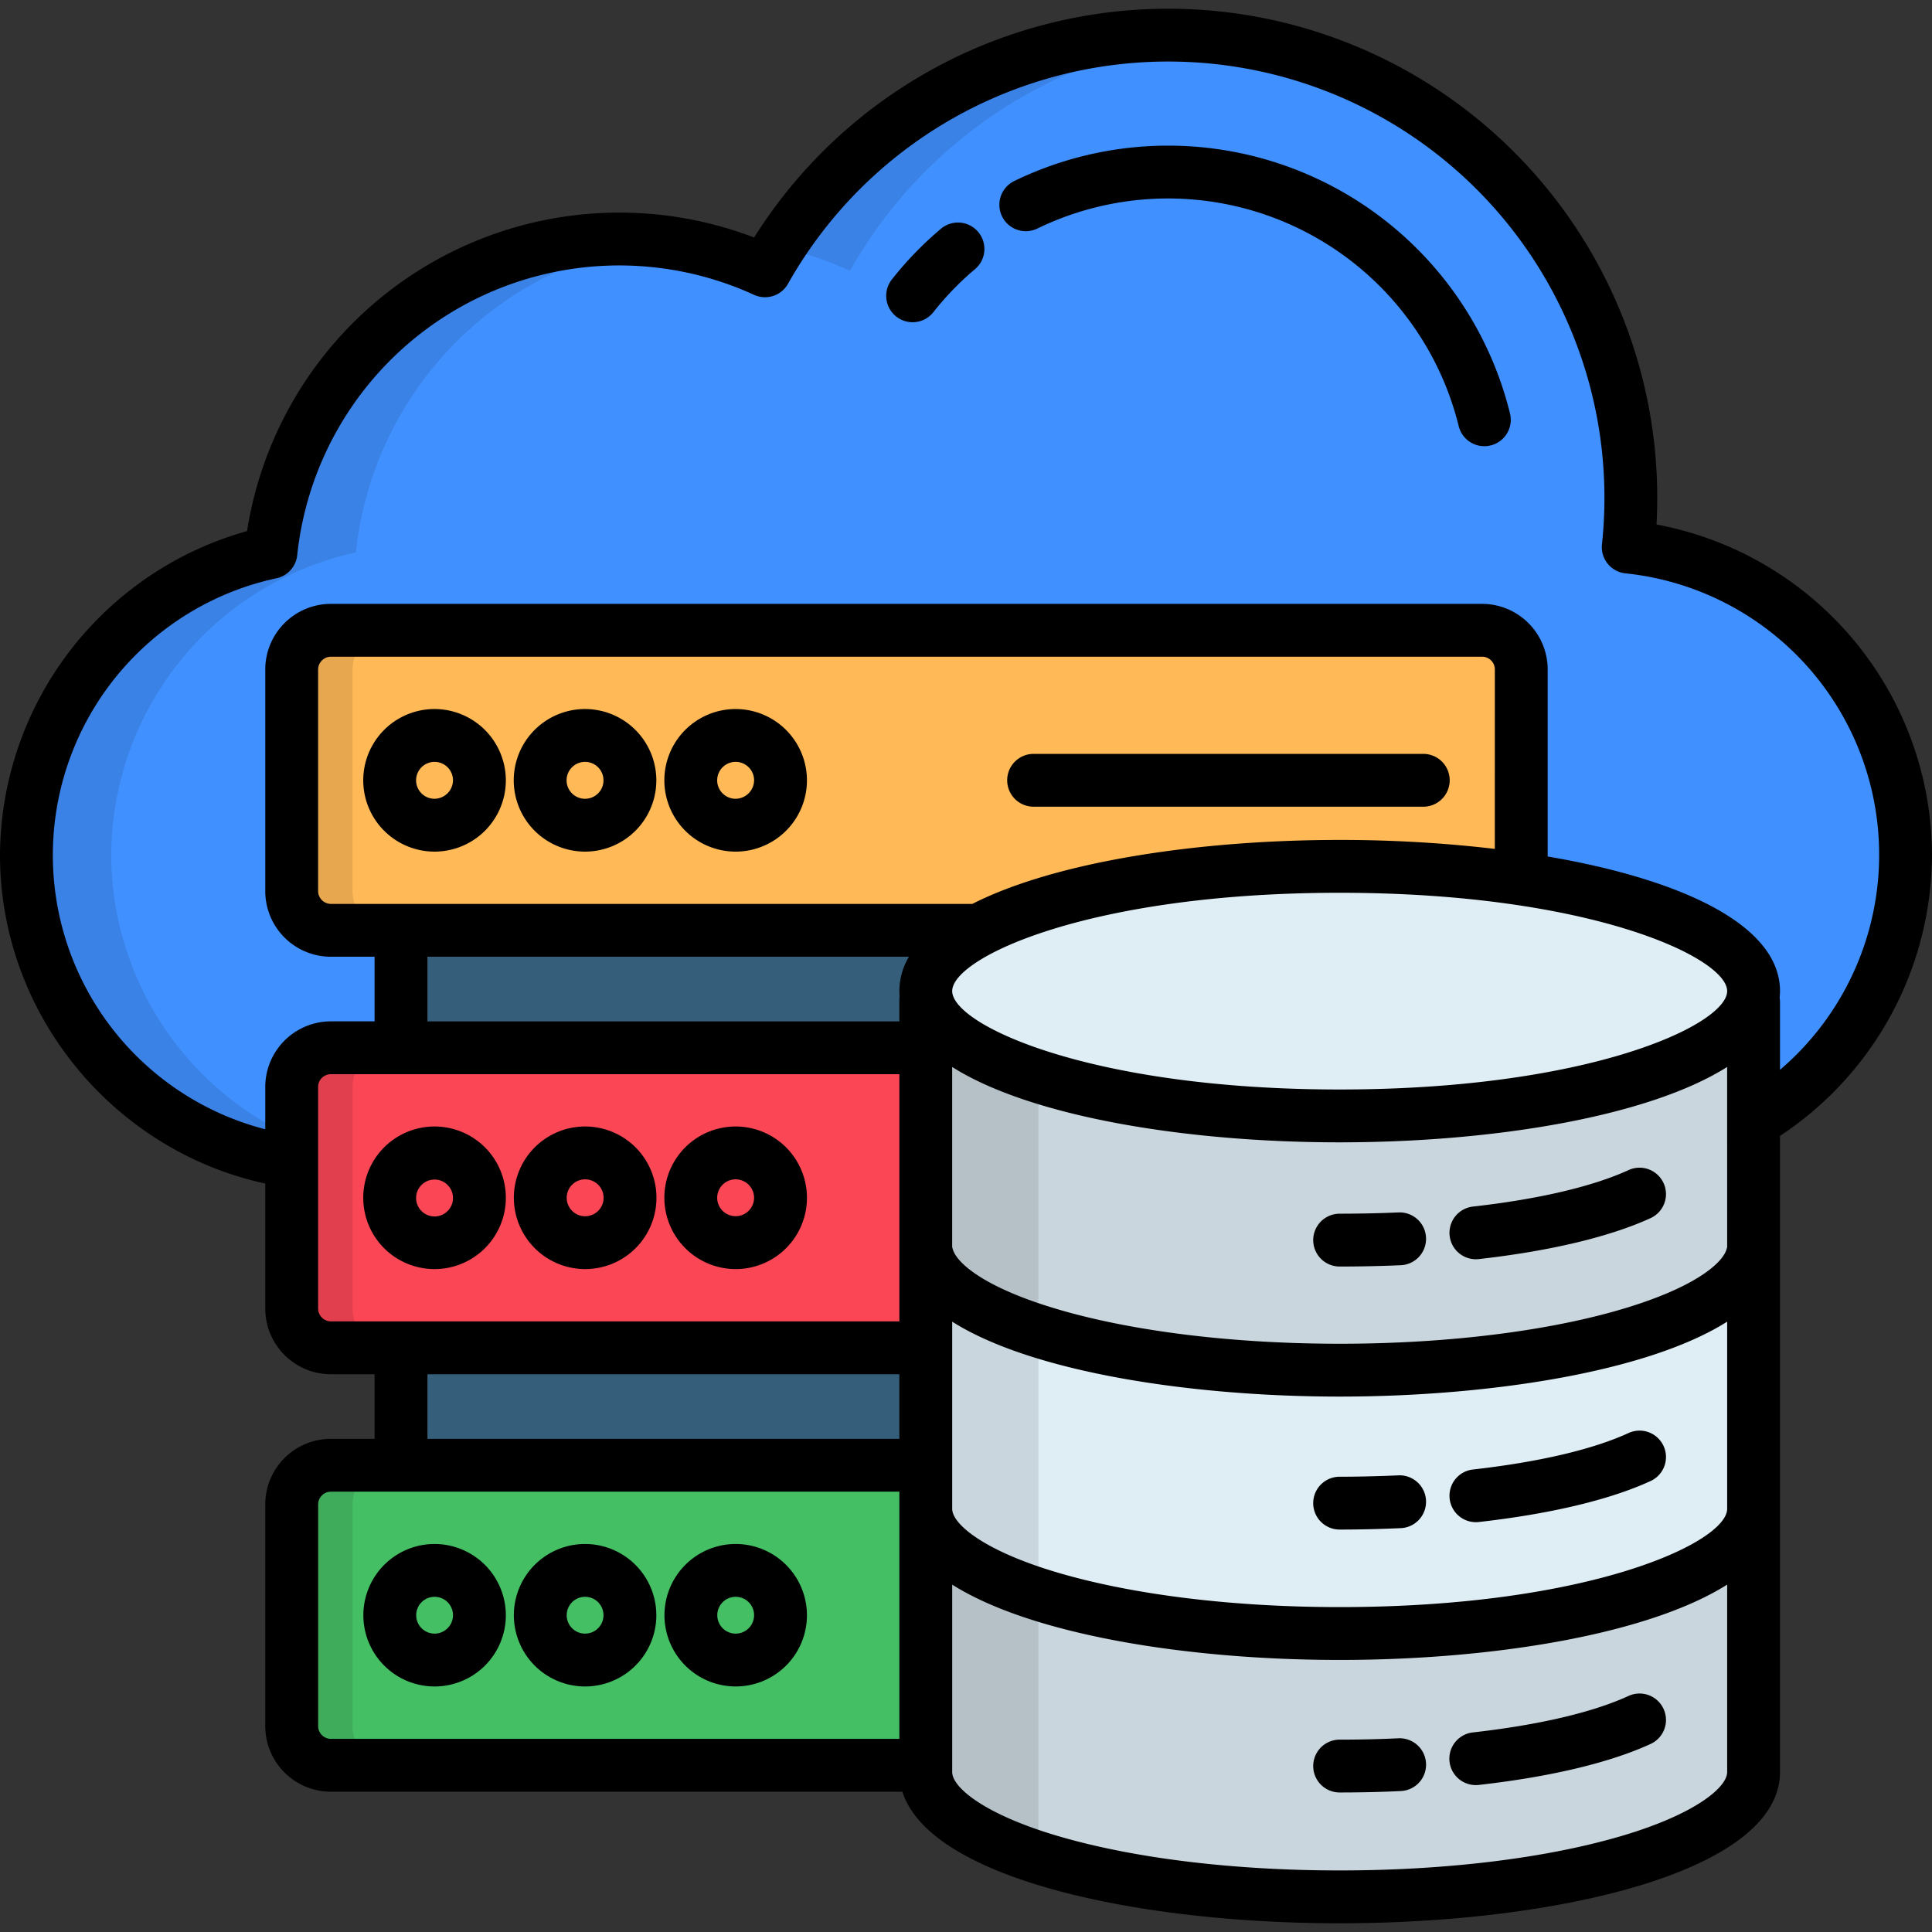 <svg id="Layer_1" viewBox="0 0 512 512" xmlns="http://www.w3.org/2000/svg" data-name="Layer 1"><rect x="0" y="0" width="512" height="512" fill="#333333" stroke="none"/><g fill-rule="evenodd"><path d="m202.737 71.762a122.573 122.573 0 0 1 106.863-62.447c73.049 0 129.572 63.326 121.89 135.666 41.159 4.337 73.5 39.4 73.5 81.638a82.314 82.314 0 0 1 -82.063 82.063h-333.859a82.06 82.06 0 0 1 -17.263-162.282 92.82 92.82 0 0 1 130.932-74.638z" fill="#4090ff"/><path d="m355.893 226.676h-231.336a18.328 18.328 0 0 0 -18.283 18.283v185.811a18.353 18.353 0 0 0 18.283 18.312h231.336a18.377 18.377 0 0 0 18.312-18.312v-185.811a18.352 18.352 0 0 0 -18.312-18.283z" fill="#355e7a"/><path d="m87.679 167.035h305.093a10.4 10.4 0 0 1 10.374 10.374v58.763a10.4 10.4 0 0 1 -10.374 10.374h-305.093a10.416 10.416 0 0 1 -10.379-10.374v-58.763a10.416 10.416 0 0 1 10.375-10.374z" fill="#ffba57"/><path d="m87.679 277.671h305.093a10.379 10.379 0 0 1 10.374 10.375v58.762a10.4 10.4 0 0 1 -10.374 10.375h-305.093a10.417 10.417 0 0 1 -10.379-10.375v-58.762a10.4 10.4 0 0 1 10.375-10.375z" fill="#fa4655"/><path d="m87.679 388.307h305.093a10.373 10.373 0 0 1 10.374 10.347v58.79a10.4 10.4 0 0 1 -10.374 10.375h-305.093a10.416 10.416 0 0 1 -10.379-10.375v-58.79a10.392 10.392 0 0 1 10.375-10.347z" fill="#45bf64"/><path d="m464.715 402.225h-219.373v67.38c0 18.283 49.1 33.08 109.672 33.08s109.7-14.8 109.7-33.08z" fill="#c9d6dd"/><path d="m275.191 402.225h-29.849v67.38c0 8.787 11.338 16.752 29.849 22.677z" fill="#b5c1c7"/><path d="m464.715 332.436h-219.373v67.408c0 18.255 49.1 33.052 109.672 33.052s109.7-14.8 109.7-33.052z" fill="#dfeef5"/><path d="m275.191 332.436h-29.849v67.408c0 8.759 11.338 16.753 29.849 22.649z" fill="#c9d6dd"/><path d="m464.715 262.647h-219.373v67.408c0 18.255 49.1 33.052 109.672 33.052s109.7-14.8 109.7-33.052z" fill="#c9d6dd"/><path d="m275.191 262.647h-29.849v67.408c0 8.759 11.338 16.753 29.849 22.677z" fill="#b5c1c7"/><path d="m355.014 295.728c60.435 0 109.7-14.854 109.7-33.081 0-18.2-49.266-33.052-109.7-33.052-60.406 0-109.672 14.854-109.672 33.052 0 18.227 49.266 33.081 109.672 33.081z" fill="#dfeef5"/><path d="m29.484 226.619a82.363 82.363 0 0 1 64.828-80.219 92.824 92.824 0 0 1 81.042-82.374 91.829 91.829 0 0 0 -11.253-.681 92.805 92.805 0 0 0 -92.3 83.055 82.058 82.058 0 0 0 5.5 161.434v-6.69a82.37 82.37 0 0 1 -47.82-74.523zm280.116-217.304a122.539 122.539 0 0 0 -103.064 56.185 91.283 91.283 0 0 1 18.708 6.264 122.7 122.7 0 0 1 95.613-61.939c-3.714-.34-7.456-.51-11.254-.51z" fill="#3a82e6"/><path d="m93.433 236.172v-58.763a10.416 10.416 0 0 1 10.375-10.374h-16.129a10.416 10.416 0 0 0 -10.379 10.374v58.763a10.416 10.416 0 0 0 10.375 10.374h16.129a10.416 10.416 0 0 1 -10.375-10.374z" fill="#e6a74e"/><path d="m93.433 346.808v-58.762a10.4 10.4 0 0 1 10.375-10.375h-16.129a10.4 10.4 0 0 0 -10.379 10.375v58.762a10.417 10.417 0 0 0 10.375 10.375h16.129a10.417 10.417 0 0 1 -10.375-10.375z" fill="#e13f4d"/><path d="m93.433 457.444v-58.79a10.392 10.392 0 0 1 10.375-10.347h-16.129a10.392 10.392 0 0 0 -10.379 10.347v58.79a10.416 10.416 0 0 0 10.375 10.375h16.129a10.416 10.416 0 0 1 -10.375-10.375z" fill="#3eac5a"/></g><path d="m512 226.618a89.4 89.4 0 0 0 -73.006-87.618 129.61 129.61 0 0 0 -239.147-76.058 99.866 99.866 0 0 0 -134.372 77.8 89.61 89.61 0 0 0 -65.475 85.876c0 41.888 29.825 78.263 70.3 87.035v33.156a17.4 17.4 0 0 0 17.377 17.377h11.593v17.12h-11.593a17.383 17.383 0 0 0 -17.377 17.349v58.791a17.4 17.4 0 0 0 17.377 17.377h151.475c7.215 22.913 61.845 34.866 115.863 34.866 57.994 0 116.7-13.768 116.7-40.082v-168.576a89.63 89.63 0 0 0 40.285-74.413zm-427.695 120.191v-58.763a3.375 3.375 0 0 1 3.372-3.372h150.662v65.508h-150.662a3.417 3.417 0 0 1 -3.372-3.373zm373.409-16.309c-.031.109-.068.215-.094.326-.97 4.1-9.3 10.921-29.6 16.638-19.782 5.574-45.71 8.642-73.008 8.642s-53.218-3.068-72.993-8.642c-20.284-5.716-28.613-12.535-29.583-16.638-.027-.112-.064-.219-.1-.33v-47.737c20.835 13.173 61.93 19.971 102.672 19.971s81.861-6.8 102.7-19.973zm-205.371 19.757c21.414 13.542 63.893 19.853 102.672 19.853s81.281-6.311 102.7-19.854v49.59c0 8.841-36.249 26.05-102.7 26.05-28.632 0-55.456-3.332-75.533-9.382-18.647-5.62-27.139-12.579-27.139-16.668zm102.672-61.531c-66.432 0-102.672-17.227-102.672-26.079s36.24-26.05 102.672-26.05c66.45 0 102.7 17.208 102.7 26.05s-36.25 26.079-102.7 26.079zm41.13-63.761a350.742 350.742 0 0 0 -41.13-2.372c-37.516 0-75.325 5.763-97.346 16.953h-.025-169.967a3.417 3.417 0 0 1 -3.372-3.373v-58.764a3.417 3.417 0 0 1 3.372-3.373h305.1a3.376 3.376 0 0 1 3.372 3.373zm-155.266 28.583a17.88 17.88 0 0 0 -2.54 9.1c0 .463.023.921.059 1.376a7.042 7.042 0 0 0 -.059.864v5.783h-125.064v-17.123zm-127.6 110.638h125.06v17.12h-125.064zm-28.97 93.26v-58.791a3.4 3.4 0 0 1 3.372-3.345h150.658v65.509h-150.662a3.417 3.417 0 0 1 -3.372-3.373zm346.252 28.854c-20.079 6.052-46.908 9.385-75.546 9.385s-55.46-3.333-75.532-9.385c-18.648-5.624-27.14-12.6-27.14-16.693v-49.665c20.835 13.164 61.93 19.958 102.672 19.958s81.861-6.795 102.7-19.96v49.667c-.001 4.098-8.498 11.068-27.154 16.693zm41.157-202.78v-18.01a7 7 0 0 0 -.1-1.119 17.372 17.372 0 0 0 .1-1.744c0-17.681-26.545-29.694-61.569-35.667v-49.571a17.4 17.4 0 0 0 -17.376-17.377h-305.096a17.4 17.4 0 0 0 -17.377 17.377v58.762a17.4 17.4 0 0 0 17.377 17.377h11.593v17.122h-11.593a17.4 17.4 0 0 0 -17.377 17.376v11.222a75.039 75.039 0 0 1 2.978-146.025 7 7 0 0 0 5.488-6.118 85.82 85.82 0 0 1 121.043-69 7 7 0 0 0 9.025-2.92 115.613 115.613 0 0 1 215.7 69.04 7 7 0 0 0 6.23 7.7 74.971 74.971 0 0 1 40.954 131.575zm-212.479-222.041a7 7 0 0 1 -.866 9.864 77.564 77.564 0 0 0 -11.021 11.386 7 7 0 1 1 -10.994-8.672 91.632 91.632 0 0 1 13.016-13.444 7 7 0 0 1 9.865.866zm140.922 48.073a7 7 0 1 1 -13.586 3.39 79.318 79.318 0 0 0 -111.666-52.375 7 7 0 1 1 -6.127-12.592 93.32 93.32 0 0 1 131.379 61.577zm-284.988 78.348a18.894 18.894 0 1 0 18.88 18.909 18.93 18.93 0 0 0 -18.88-18.909zm0 23.784a4.89 4.89 0 1 1 4.876-4.875 4.955 4.955 0 0 1 -4.876 4.871zm269.011-4.9a7 7 0 0 1 -7 7h-103.269a7 7 0 0 1 0-14h103.267a7 7 0 0 1 7.002 6.992zm-229.127-18.884a18.894 18.894 0 1 0 18.879 18.909 18.916 18.916 0 0 0 -18.879-18.909zm0 23.784a4.89 4.89 0 1 1 4.875-4.875 4.881 4.881 0 0 1 -4.875 4.871zm39.884-23.784a18.894 18.894 0 1 0 18.908 18.909 18.917 18.917 0 0 0 -18.908-18.909zm0 23.784a4.89 4.89 0 1 1 4.9-4.875 4.941 4.941 0 0 1 -4.9 4.871zm-60.888 105.729a18.894 18.894 0 1 0 -18.88 18.908 18.9 18.9 0 0 0 18.88-18.908zm-23.783 0a4.89 4.89 0 0 1 9.779 0 4.89 4.89 0 1 1 -9.779 0zm44.787 18.908a18.894 18.894 0 1 0 -18.879-18.908 18.916 18.916 0 0 0 18.879 18.908zm0-23.783a4.89 4.89 0 1 1 -4.875 4.875 4.88 4.88 0 0 1 4.875-4.875zm39.884 23.783a18.894 18.894 0 1 0 -18.88-18.908 18.931 18.931 0 0 0 18.88 18.908zm0-23.783a4.9 4.9 0 0 1 4.9 4.875 4.89 4.89 0 1 1 -9.78 0 4.881 4.881 0 0 1 4.88-4.875zm-79.768 96.633a18.88 18.88 0 1 0 18.88 18.88 18.915 18.915 0 0 0 -18.88-18.88zm0 23.755a4.876 4.876 0 1 1 4.876-4.875 4.894 4.894 0 0 1 -4.876 4.875zm39.884-23.755a18.88 18.88 0 1 0 18.879 18.88 18.9 18.9 0 0 0 -18.879-18.88zm0 23.755a4.876 4.876 0 1 1 4.875-4.875 4.881 4.881 0 0 1 -4.875 4.875zm39.884-23.755a18.88 18.88 0 1 0 18.908 18.88 18.9 18.9 0 0 0 -18.908-18.88zm0 23.755a4.876 4.876 0 1 1 4.9-4.875 4.881 4.881 0 0 1 -4.9 4.875zm189.231-105.426a7 7 0 0 1 6.171-7.743c17.463-1.973 31.725-5.316 41.243-9.672a7 7 0 1 1 5.826 12.735c-10.849 4.962-26.582 8.715-45.5 10.851a7.129 7.129 0 0 1 -.8.045 7 7 0 0 1 -6.94-6.216zm-29.157-5.86c5.239 0 10.488-.112 15.6-.334a7 7 0 1 1 .607 13.99c-5.313.231-10.765.348-16.206.348a7 7 0 0 1 0-14zm-7 76.707a7 7 0 0 1 7-7c4.85 0 9.952-.119 15.6-.363a7 7 0 1 1 .6 13.991c-5.85.253-11.151.376-16.2.376a7 7 0 0 1 -7.002-7.007zm36.159-1.17a7 7 0 0 1 6.171-7.744c17.536-1.98 31.793-5.323 41.229-9.665a7 7 0 1 1 5.854 12.721c-10.775 4.958-26.513 8.713-45.511 10.859a7.129 7.129 0 0 1 -.8.045 7 7 0 0 1 -6.945-6.219zm56.688 55.7a7 7 0 0 1 -3.434 9.288c-10.775 4.958-26.513 8.713-45.511 10.858a7.129 7.129 0 0 1 -.8.045 7 7 0 0 1 -.777-13.959c17.536-1.981 31.793-5.323 41.229-9.665a7 7 0 0 1 9.291 3.431zm-62.949 14.436a7 7 0 0 1 -6.654 7.333c-5.138.25-10.6.377-16.242.377a7 7 0 0 1 0-14c5.413 0 10.649-.121 15.563-.359a7 7 0 0 1 7.331 6.647z"/></svg>